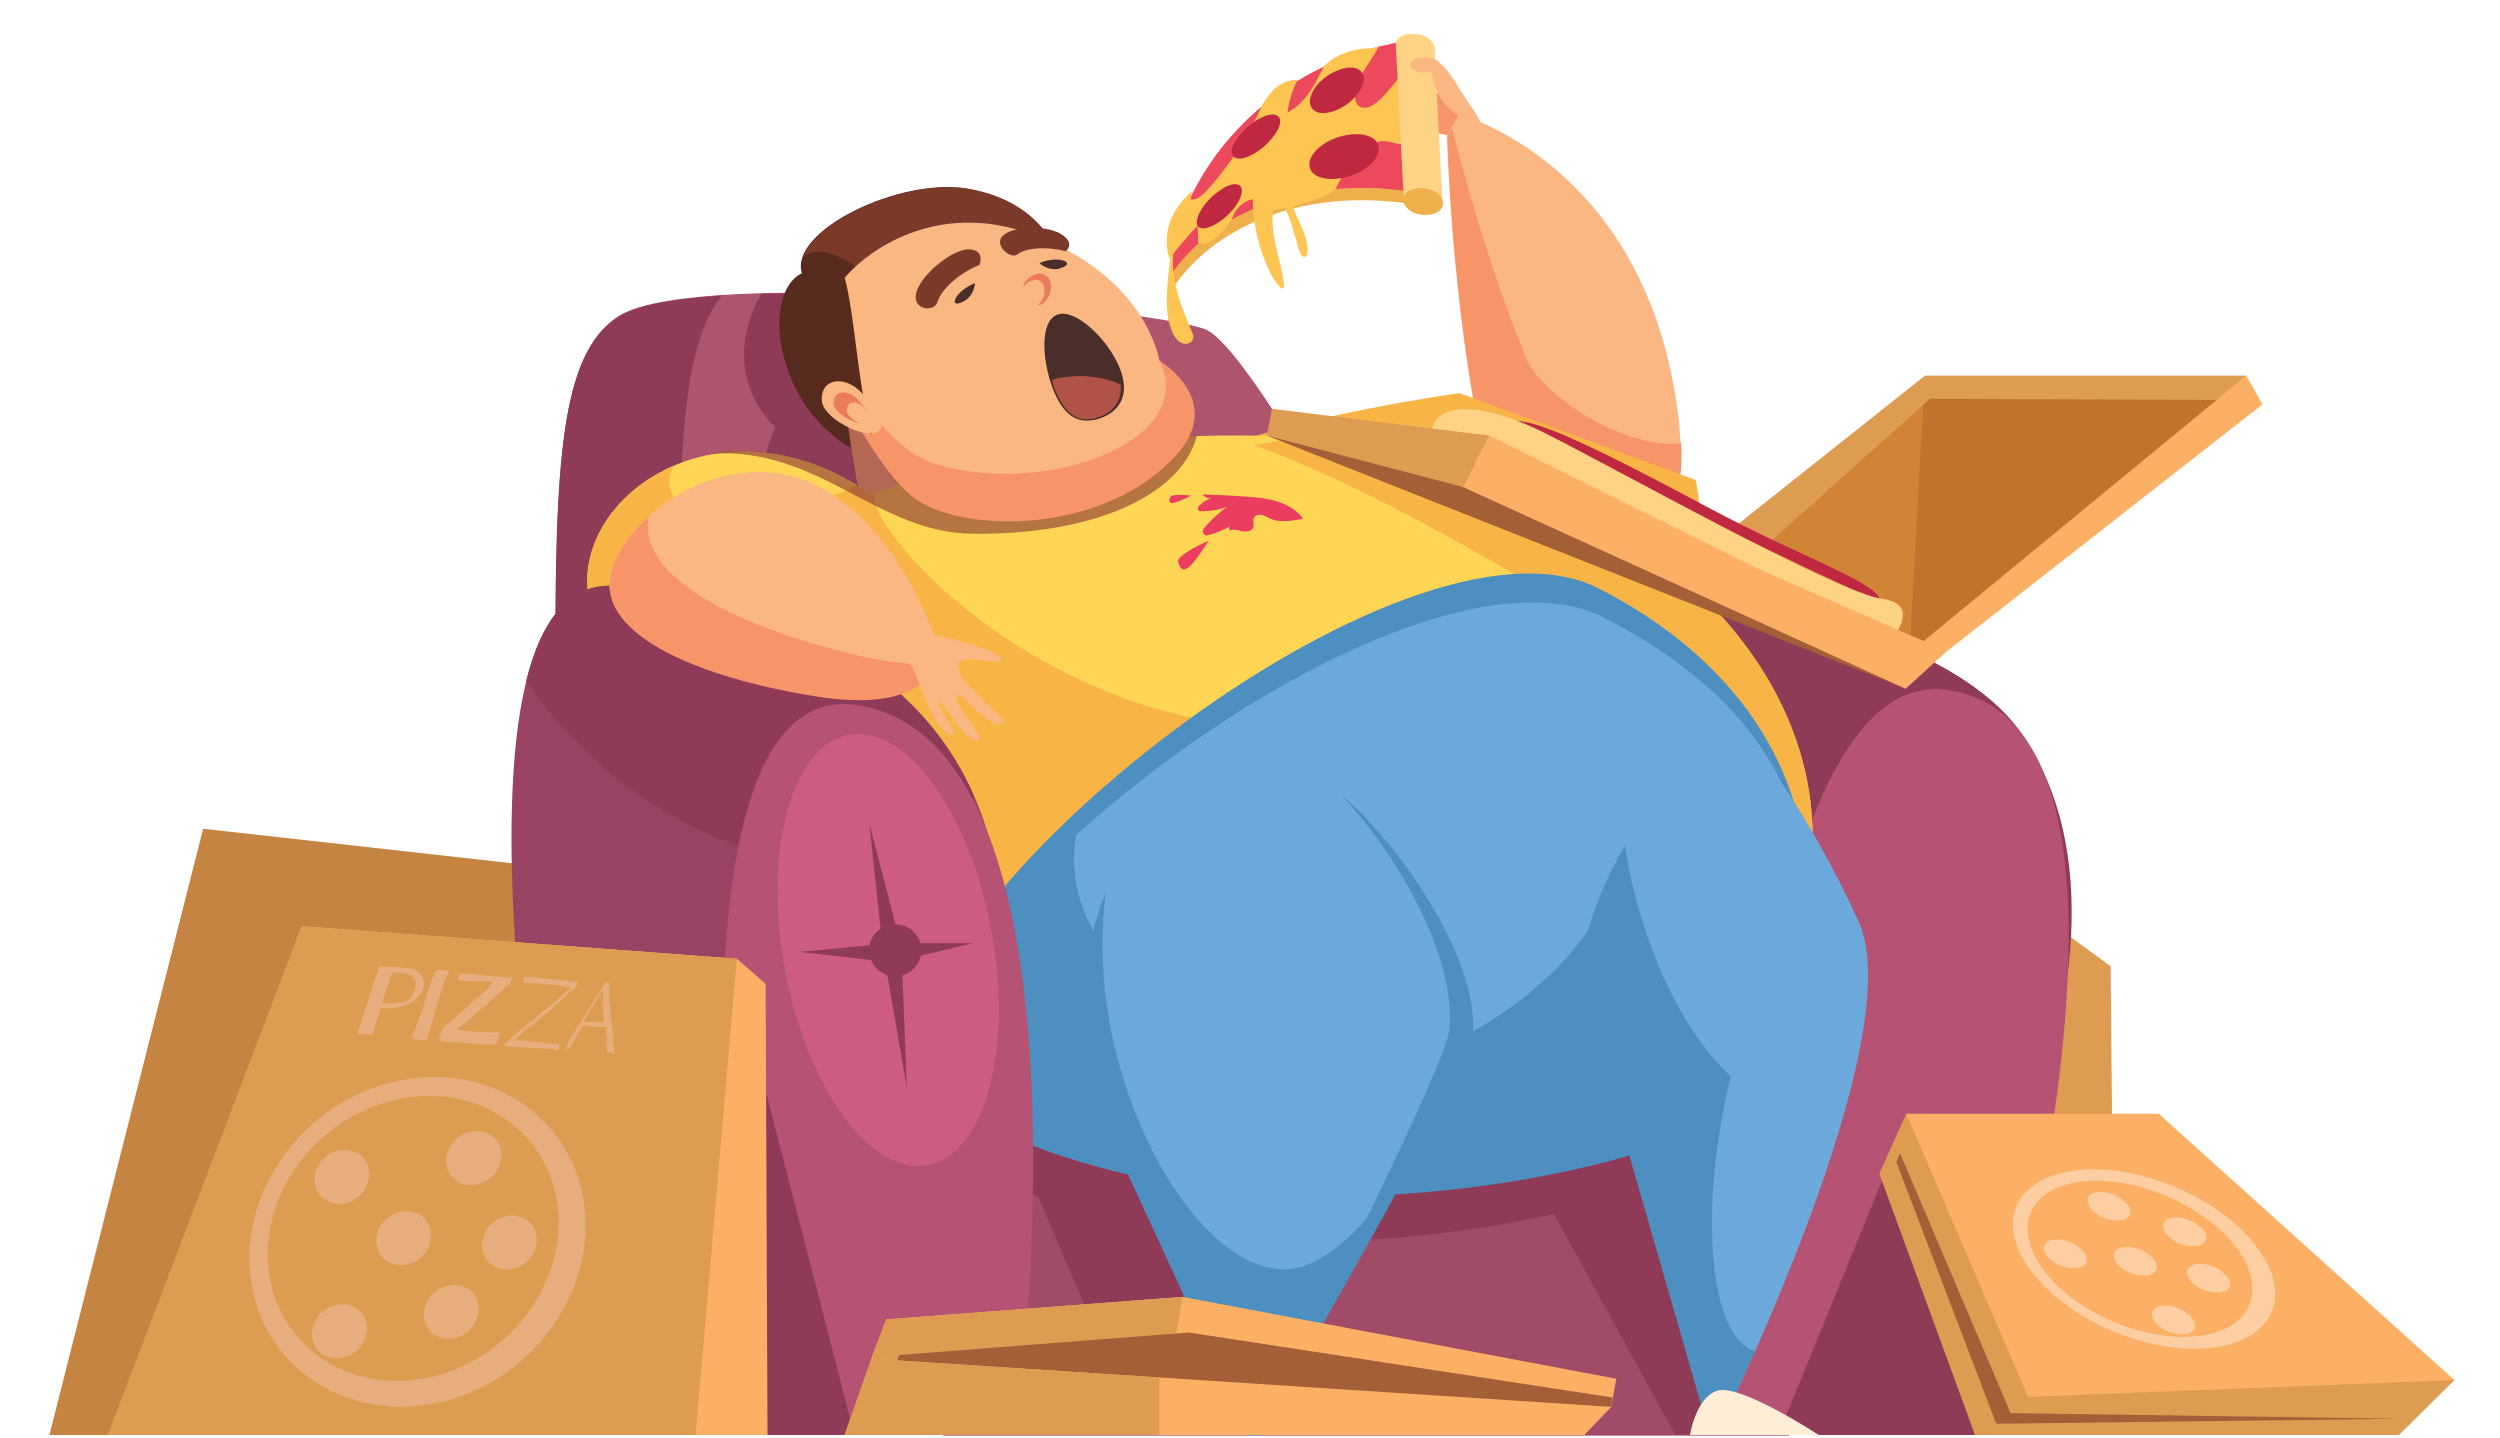 <?xml version="1.0" encoding="utf-8"?>
<!-- Generator: Adobe Illustrator 23.0.1, SVG Export Plug-In . SVG Version: 6.00 Build 0)  -->
<svg version="1.1" id="Layer_1" xmlns="http://www.w3.org/2000/svg" xmlns:xlink="http://www.w3.org/1999/xlink" x="0px" y="0px"
	 viewBox="0 0 400 230" style="enable-background:new 0 0 400 230;" xml:space="preserve">
<style type="text/css">
	.st0{fill:#F79468;}
	.st1{fill:#DE9C53;}
	.st2{fill:#FFD386;}
	.st3{fill:#FBB782;}
	.st4{fill:#8F3B57;}
	.st5{fill:#C68442;}
	.st6{fill:#AE546D;}
	.st7{fill:#A24B68;}
	.st8{fill:#B65374;}
	.st9{fill:#F8B444;}
	.st10{fill:#562B1E;}
	.st11{fill:#7B392A;}
	.st12{fill:#FFD654;}
	.st13{opacity:0.6;}
	.st14{fill:#853232;}
	.st15{fill:#D18435;}
	.st16{fill:#C1732D;}
	.st17{fill:#A55F36;}
	.st18{fill:#C02741;}
	.st19{fill:#FBB065;}
	.st20{fill:#9A4263;}
	.st21{fill:#6BA8DB;}
	.st22{fill:#4C8FC0;}
	.st23{fill:#EFB04B;}
	.st24{fill:#ED495C;}
	.st25{fill:#FFC553;}
	.st26{fill:#FDCEA2;}
	.st27{fill:#EA3D60;}
	.st28{fill:#EA7C59;}
	.st29{fill:#CE5B81;}
	.st30{fill:#E8AD7C;}
	.st31{fill:#4A2E29;}
	.st32{fill:#B05246;}
	.st33{fill:#FFEDD5;}
</style>
<g>
	<path class="st0" d="M227.5,21.3c-0.8-0.1-1.9-0.2-3.1-0.4c-2.1-0.3-4.1-1.3-3.9-2c0.2-0.6,1.7,0.2,3.2,0.4c1.3,0.2,1.8,0.3,1.8,0
		c0.1-0.2-1.6-0.7-3.4-1.3c-2.3-0.8-3.8-1.6-3.5-2.4c0.2-0.7,1.7,0.2,3.9,0.7c1.9,0.5,2.7,0.8,3,0.1c0.2-0.3-1.1-0.8-2.9-1.8
		c-2.1-1.2-3.2-2.5-2.8-3c0.6-0.8,1.2,0.4,3.9,1.6c3.3,1.5,3.5,2.3,5.8,2c2.2-0.4-2.7-6.8-0.8-6.2c1.5,0.5,7.8,10.4,7.7,12.1
		C235.4,23.9,233.3,21,227.5,21.3z"/>
	<polygon class="st1" points="337.7,154.6 309.3,133.9 275.1,185 338.3,219.4 	"/>
	<path class="st2" d="M229.3,8.7c0.7-1,0-2.4-1.6-3s-3.5-0.3-4.2,0.7s0,2.4,1.6,3C226.7,10,228.6,9.7,229.3,8.7z"/>
	<path class="st3" d="M237.4,73c-5.3-25.2-5.9-51.4-5.9-51.4l2-3.3c0,0,29.3,7.8,34.8,46.6C273.9,103.6,240.1,85.5,237.4,73z"/>
	<path class="st0" d="M244.1,57.1c-5.6-13.7-9.5-27.7-11.8-36.7l-0.7,1.2c0,0,0.5,26.3,5.9,51.4c2.5,11.7,32.7,28.6,31.5-2.1
		C260.4,72,246.8,63.7,244.1,57.1z"/>
	<path class="st4" d="M299.9,229.6h-42.3c0,0-30.1-139.7,5.2-135.8c28,3.1,52.4,10.9,61.1,24.2C350.1,158,299.9,229.6,299.9,229.6z"
		/>
	<polygon class="st5" points="91.9,229.6 7.9,229.6 32.5,132.6 88,138.8 91.6,143.5 	"/>
	<path class="st6" d="M88.7,148c0.9-59.3-2.6-89.4,10.4-97.5c13-8,88.3-0.9,94.2,2.4c5.9,3.3,21.1,30.4,21.1,30.4L88.7,148z"/>
	<path class="st4" d="M124,68.3c0,0-3.3,8.1-4.9,20.2l44.9-2.7l0.5-23.4c0,0-7.6-8.4-15.9-15c-9-0.4-18.3-0.6-26.8-0.4
		C114.5,60.2,124,68.3,124,68.3z"/>
	<path class="st4" d="M108.5,137.9c0.6-51.1-1.8-79.7,7-90.6c-7.5,0.5-13.5,1.5-16.4,3.3c-13,8-9.6,38.2-10.4,97.5L108.5,137.9z"/>
	<rect x="150.9" y="175.3" class="st7" width="135.4" height="54.4"/>
	<path class="st4" d="M152.2,185.2c46.9,26,109.8,6.9,116.8,2.6c14.3-8.7,40.7-56.2-13-83.8C221.2,86.3,121.8,168.4,152.2,185.2z"/>
	<path class="st4" d="M160.6,178.6l21.8,51h1.6c0,0,29.7-54,30.3-59.7c1.5-14.3-16.7-36.1-23.6-37.3
		C181,131,151.4,138.9,160.6,178.6z"/>
	<path class="st4" d="M231.3,180.1l11.1,2.8l25.6,46.6h2.5c0,0,23-62.7,7.4-81.7c-15.7-19.1-30.7-30.4-30.7-30.4
		S206.7,129.3,231.3,180.1z"/>
	<path class="st8" d="M317.5,229.6h-42.3c0,0,2.7-124.2,36.5-119.2C351.4,116.3,317.5,229.6,317.5,229.6z"/>
	<polygon class="st4" points="317.5,229.6 284.5,229.6 305.3,178.7 	"/>
	<path class="st9" d="M271.3,76.8l-37.8-13.9c0,0-27.1,3.7-42.1,10.2l71.4,22.1C275.2,90.7,271.3,76.8,271.3,76.8z"/>
	<path class="st10" d="M136.2,71.7c-12.3-7-14.4-24.8-7.9-28c-2.1-6.7,15.6-15.4,26.5-13.5c13.3,2.3,15,12.4,15,12.4L136.2,71.7z"/>
	<path class="st11" d="M154.9,30.2c-9.5-1.6-24.2,4.8-26.4,10.9c5.4-3.8,11.7,6.6,21.5,6.6c8.1,0,15.3-1.9,19.4-4.7l0.5-0.4
		C169.9,42.6,168.2,32.5,154.9,30.2z"/>
	<path class="st3" d="M137.8,80.7c-2.4-11.7-3-21.7-3-21.7l26.3,0.7l11.7,13.2L137.8,80.7z"/>
	<path class="st12" d="M150.1,175.6c-25.7-25.1-29.7-77.1-25.7-86.6c4.2-10.1,49.5-23.8,96.1-17.9c35.5,4.5,68.8,29.9,69.5,61.8
		C290.9,168.8,150.1,175.6,150.1,175.6z"/>
	<path class="st9" d="M200.6,71.2l8.4-1.3l45.9,14.7l12.8,15.2l-0.6,7.4C267,107.2,227.6,80.9,200.6,71.2z"/>
	<path class="st9" d="M221.8,71.3c27.3,7.8,46,23.1,43.8,37.6c-2.6,17.3-33.6,12.4-69.8,6.9c-36.2-5.5-58.7-34-55.6-36.9
		c-8.7,3.2-14.4,6.9-15.8,10.2c-4,9.6,0,61.5,25.7,86.6c0,0,140.7-6.9,139.9-42.8C289.3,101.3,256.9,76.2,221.8,71.3z"/>
	<path class="st12" d="M95.7,100c-8.9-17.4,18-39.5,44.3-20.4L95.7,100z"/>
	<path class="st9" d="M129.9,80.6c-10.9,3.6-21,2.6-22.6-2.1c-0.4-1.2-0.2-2.6,0.5-3.9c-10.9,4.7-17.1,15.8-12.1,25.5L140,79.7
		c-1-0.7-2-1.4-3-2C134.8,78.8,132.4,79.8,129.9,80.6z"/>
	<g class="st13">
		<path class="st14" d="M155.7,85.4c20.5,0.2,33.6-6.8,35.8-15.7c-7,0.2-13.8,0.8-20.2,1.6l-10.4-11.7l-26.3-0.7
			c0,0,0.6,8.4,2.5,18.8c-8.2-5.1-16.4-6.3-23.4-5.1C131,71.4,140.3,85.3,155.7,85.4z"/>
	</g>
	<path class="st3" d="M135.2,63.9c-4.6-8.3-3.8-15.9,1-20.6c4.8-4.8,15.2-10.6,28.3-6c19,6.7,21,20.4,21,20.4s8.9,6.5,2.5,13.1
		c-12,12.3-34.2,8.3-40.3,5.5S135.2,63.9,135.2,63.9z"/>
	<path class="st0" d="M185.5,57.7c0,0,0,0,0-0.1c6.3,12.7-17.4,22-35.7,16.7c-7.8-2.3-13.9-13.4-17.6-18.9c0.3,2.7,1.3,5.6,2.9,8.6
		c0,0,5.8,11.7,11.2,15.7c7.9,5.8,30.7,5.8,42.1-7.1C196,63.9,185.5,57.7,185.5,57.7z"/>
	<polygon class="st15" points="305.4,106.6 275.3,92.6 307.8,62.9 359.2,64 	"/>
	<polygon class="st16" points="305.4,106.6 307.8,62.9 359.2,64 	"/>
	<polygon class="st1" points="270.6,89.8 308,60.1 359.4,60.1 359.2,64 308.8,63.8 276.1,93.1 	"/>
	<polygon class="st17" points="202.7,69.7 304.9,110.2 235.6,73.9 	"/>
	<path class="st18" d="M273.3,81.2c-26.3-14.1-30.1-14.7-33-13.4L301,96.5C301,93.3,289,89.6,273.3,81.2z"/>
	<path class="st2" d="M229.1,71c-1.1-6.7,6.7-7.4,18.1-1.7c11.4,5.7,46.6,25.5,53.9,26.5c7.2,1,0.6,7.6,0.6,7.6L229.1,71z"/>
	<polygon class="st19" points="304.9,110.2 234,77.9 238.3,69.7 281.5,91.1 311.5,104.2 	"/>
	<polygon class="st1" points="234,77.9 202.7,69.7 203.5,65.4 238.3,69.7 	"/>
	<polygon class="st19" points="311.5,104.2 362,64.7 359.4,60.1 305.8,104.2 	"/>
	<path class="st20" d="M136.1,229.6H93.8c0,0-30.1-139.7,5.2-135.8C211,106.3,136.1,229.6,136.1,229.6z"/>
	<path class="st4" d="M154.5,129.3c0.5-0.6,0.9-1.2,1.3-1.9c-7.3-16.8-24.1-29.9-56.8-33.6c-7.7-0.9-12.3,5.2-14.8,15.1
		c3.6,5.4,8.2,10.6,13.9,15.2C118.4,140.5,143.7,142.8,154.5,129.3z"/>
	<path class="st21" d="M152.8,177.5c46.9,26,109.8,6.9,116.8,2.6c14.3-8.7,40.7-56.2-13-83.8C221.8,78.6,122.3,160.7,152.8,177.5z"
		/>
	<path class="st22" d="M256.8,98.9c21.2,10.9,30,24.9,31.9,38.4c-1.1-14.3-10.2-31.5-32.8-43.1c-31.3-16-114.3,51.1-108.5,76.5
		C147.2,143.7,226.6,83.4,256.8,98.9z"/>
	<path class="st22" d="M260,135.4c-3.3,16.1-17.6,25.9-24.3,29.6c-28.2,15.5-58.9-3.5-63.3-22.6c-0.9-4.1-0.7-8.3,0.6-12.4
		c-21.3,19-34,39.9-20.2,47.5c46.9,26,109.7,8.4,116.7,4.1C279.4,175.7,268.5,146.2,260,135.4z"/>
	<path class="st21" d="M254.4,179.3l8.1,2.8l10.8,46h2c0,0,30.6-61.8,22.1-80.6s-18-29.9-18-29.9S245.2,129.2,254.4,179.3z"/>
	<path class="st22" d="M276,176.3c0.3-1.4,0.6-2.8,0.9-4.1c-3.7-3.4-7.2-8.4-10.2-14.7c-3.3-7-5.6-14.8-6.7-22.2
		c-5.7,9.6-11,24.7-7.3,45.2l7.6,3l12.9,44.8h2c0,0,2.4-4.8,5.6-12.1C274,214.1,271.9,196.5,276,176.3z"/>
	<path class="st21" d="M175.9,174l23.8,55.7h1.8c0,0,32.4-58.9,33-65.1c1.6-15.6-18.2-39.4-25.7-40.7
		C198.1,122,165.8,130.7,175.9,174z"/>
	<path class="st22" d="M214.4,127c8.5,8.8,18.7,25.6,17.5,37.8c-0.5,5.5-22.9,49.8-30.5,64.9l0,0c0,0,33.6-57.6,34.2-63.8
		C237,153.4,223.3,134.3,214.4,127z"/>
	<path class="st22" d="M205.5,203.1c-13.9,0-29.1-26.6-29.1-51.7c0-2.9,0.2-5.8,0.5-8.6c-3.1,7.5-5.1,19.5-2,33l24.8,53.8h1.8
		c0,0,11.9-21.6,21.4-40C217.2,197.7,211,203.1,205.5,203.1z"/>
	<path class="st8" d="M162.5,229.6h-42.3c0,0-17.9-121.8,16.8-116.8C177.8,118.9,162.5,229.6,162.5,229.6z"/>
	<path class="st3" d="M130.4,111.3C111.1,108.2,94.5,101,98,90.8s20-20.1,33.5-12.7s18.7,25.8,18.7,25.8S150.6,114.6,130.4,111.3z"
		/>
	<path class="st0" d="M137.4,104.9c-19.8-4.6-35.5-12.7-33.6-22.3c-2.7,2.5-4.8,5.3-5.8,8.3c-3.5,10.2,13.1,17.4,32.4,20.5
		c14.1,2.3,18.1-2.2,19.3-5.1C146.7,106.4,142.7,106.1,137.4,104.9z"/>
	<polygon class="st4" points="136.7,229.6 88.8,229.6 98.1,159.7 115.5,157.2 119,160.9 	"/>
	<polygon class="st19" points="122.8,229.6 17.3,229.6 48.3,148.2 117.9,153.4 122.5,157.4 	"/>
	<polygon class="st1" points="111.3,229.6 17.3,229.6 48.3,148.2 117.9,153.4 	"/>
	<polygon class="st19" points="139.4,217.4 141.8,211.1 189.2,207.5 258.6,220.6 257.8,225.1 185,221.9 	"/>
	<polygon class="st1" points="139.4,217.4 141.8,211.1 189.2,207.5 187.3,218.5 185,221.9 	"/>
	<polygon class="st17" points="141.6,222.2 143.9,216.8 190.2,213.2 258,223.6 257.8,225.1 186.1,225.6 	"/>
	<polygon class="st19" points="253.5,229.6 137.8,229.6 139.4,217.4 257.8,225.1 	"/>
	<path class="st23" d="M187.5,46.3c-0.7,0.1-0.8-1.4-0.3-3.4c3.6-14.1,18.4-31.8,40.4-34.7l1.8,25.1C210.9,29.3,195,35.1,187.5,46.3
		z"/>
	<path class="st24" d="M187.1,44.3C188,28.8,202,9.5,227.2,6.2l1.8,25.1C210.5,27.3,194.5,33.1,187.1,44.3z"/>
	<path class="st24" d="M220.9,7.4c-20.6,5.3-32.3,21.8-33.7,35.6c0.1,0.3,0.2,0.5,0.2,0.8c6.2-8.8,17.7-14.1,31.5-13.7
		c0.1-0.2,0.1-0.3,0.2-0.5C221.8,21.4,222.3,13.5,220.9,7.4z"/>
	<path class="st25" d="M227.5,9.7c-0.1,0-0.2,0.1-0.4,0.1c-2.8,1.3-4.3,4.4-6.6,6.4c-0.5,0.4-1,0.8-1.7,1c-0.6,0.1-1.4,0-1.7-0.6
		c-0.3-0.4-0.3-1-0.3-1.5c0.3-2.9,2.5-5.1,3.8-7.7c-0.4,0.1-0.7,0.2-1.1,0.3c-0.1,0-0.1,0.1-0.2,0.1c0,0,0,0,0-0.1
		c-2.6,0.1-5.1,0.7-7.4,2.8c-0.5,0.9-0.9,1.8-1.4,2.7c-1.1,1.9-2.5,3.8-4.5,4.8c0.2-1.8,0.8-3.6,1.6-5.2c-2.4-0.1-4.2,1.5-5.6,3.9
		c-2.2,5.1-5.3,9.8-9,13.9c-0.7,0.7-1.6,1.5-2.5,1.3c0.1-0.5,0.2-1,0.3-1.4c-3.6,3.2-4.9,6.9-3.7,10.9c1.4-1.8,2.9-3.6,4.5-5.3
		c0.1,0.9,0.1,1.9,0.1,2.8c1.3,0.4,3-0.3,5.4-3.8c0.1-0.3,0.2-0.5,0.3-0.8c0.7-1.4,2.3-2.7,3.9-2.4c0,0.4-0.1,0.8-0.2,1.2
		c0.2,1.9,11-1.1,12.6-2.9c1.3-2.7,3.2-5.1,5.6-6.9c0.5-0.3,0.9-0.6,1.5-0.7c0.8-0.1,1.6,0.1,2.3,0.3c1.3,0.3,2.8,0.1,3.7-1
		c0.3-0.4,0.5-1,0.7-1.5s0.3-1,0.4-1.6L227.5,9.7z"/>
	<path class="st10" d="M139.5,69.5c-3.6-11.3-2.7-37.6-9.7-24.8c-5.4,9.8,3.6,21.3,3.6,21.3L139.5,69.5z"/>
	<path class="st3" d="M137.9,62.9c-2.6-2.9-6.7-2.5-6.4,1.3c0.3,3.1,8.6,7,9.5,4.2C141.5,67.1,139.8,64.9,137.9,62.9z"/>
	<path class="st2" d="M229.5,7.6c-1.7-2.5-3.9-1.9-6.2-1l1.3,25.3l6.2,0.6L229.5,7.6z"/>
	<path class="st23" d="M230.6,33.4c0.7-1,0-2.4-1.6-3s-3.5-0.3-4.2,0.7s0,2.4,1.6,3S229.8,34.4,230.6,33.4z"/>
	<g>
		<polygon class="st19" points="345.4,178.2 305,178.2 316,229.6 383.8,229.6 392.7,220.8 		"/>
		<polygon class="st1" points="324.5,223.5 305,178.2 300.7,187.8 316,229.6 383.8,229.6 392.7,220.8 		"/>
		<polygon class="st17" points="303.4,185.9 319.4,227.8 384,227 321.7,226.1 304,184.5 		"/>
		<path class="st26" d="M335,187.1c-10.7,0-15.8,6.4-11.3,14.3c4.4,7.9,16.7,14.4,27.4,14.4c10.7,0,15.8-6.4,11.3-14.3
			C357.9,193.6,345.7,187.1,335,187.1z"/>
		<path class="st19" d="M335.5,188.9c-9.2,0-13.5,5.5-9.7,12.5c3.8,6.9,14.3,12.5,23.5,12.5s13.5-5.5,9.7-12.5
			C355.2,194.6,344.7,189,335.5,188.9z"/>
		<path class="st26" d="M336.1,190.7c-1.7,0-2.6,1-1.8,2.3c0.7,1.3,2.7,2.3,4.5,2.3c1.7,0,2.6-1,1.8-2.3
			C339.9,191.8,337.9,190.7,336.1,190.7z"/>
		<path class="st26" d="M329.1,198.3c-1.7,0-2.6,1-1.8,2.3c0.7,1.3,2.7,2.3,4.5,2.3c1.7,0,2.6-1,1.8-2.3S330.8,198.3,329.1,198.3z"
			/>
		<path class="st26" d="M346.4,208.9c-1.7,0-2.6,1-1.8,2.3c0.7,1.3,2.7,2.3,4.5,2.3s2.6-1,1.8-2.3
			C350.2,209.9,348.2,208.9,346.4,208.9z"/>
		<path class="st26" d="M340.3,199.5c-1.7,0-2.6,1-1.8,2.3c0.7,1.3,2.7,2.3,4.5,2.3s2.6-1,1.8-2.3
			C344.1,200.6,342.1,199.5,340.3,199.5z"/>
		<path class="st26" d="M348.2,194.8c-1.7,0-2.6,1-1.8,2.3c0.7,1.3,2.7,2.3,4.5,2.3c1.7,0,2.6-1,1.8-2.3S349.9,194.8,348.2,194.8z"
			/>
		<path class="st26" d="M352,202.2c-1.7,0-2.6,1-1.8,2.3c0.7,1.3,2.7,2.3,4.5,2.3s2.6-1,1.8-2.3C355.7,203.3,353.7,202.2,352,202.2z
			"/>
	</g>
	<polygon class="st1" points="185.5,220.4 139.4,217.4 135.1,229.6 185.5,229.6 	"/>
	<g>
		<path class="st27" d="M199.9,79.5c-2.5-0.2-5-0.3-7.5-0.4c0.4,0.5,1,0.7,1.5,0.6c-0.7,0.2-1.4,0.6-1.9,1.1
			c-0.3,0.2-0.5,0.7-0.2,0.9c0.1,0.1,0.2,0.1,0.4,0.1c1.4,0,2.8-0.2,4.1-0.7c-1.2,0.9-2.3,1.9-3.3,3c-0.2,0.2-0.4,0.4-0.5,0.7
			c-0.1,0.3,0,0.6,0.3,0.8c0.2,0.1,0.3,0.1,0.5,0c1.2-0.2,2.3-0.8,3.4-1.3c0,0.1,0,0.6,0,0.6c0.6-0.3,1.3-0.1,2,0.1
			c0.7,0.1,1.5,0.1,1.8-0.6c0.2-0.5-0.1-1.1,0.1-1.5c0.2-0.5,0.8-0.6,1.3-0.5s0.9,0.4,1.4,0.6c1.6,0.7,3.5,0.3,5.2,0
			C206.5,80.3,203,79.7,199.9,79.5z"/>
		<path class="st27" d="M193.4,86.5c-2.6,4-4.2,6.1-4.9,3.4C188.3,88.7,193.4,86.5,193.4,86.5z"/>
		<path class="st27" d="M190.6,79.3c-2.5,1.2-3.9,1.8-3.4,0.3C187.4,78.9,190.6,79.3,190.6,79.3z"/>
	</g>
	<path class="st28" d="M137.2,63.9c-1.5-1.7-4-1.5-3.8,0.8c0.2,1.8,5.1,4.1,5.6,2.5C139.3,66.3,138.3,65.1,137.2,63.9z"/>
	<path class="st3" d="M138.2,65.2c-1.1-1.2-2.8-1.1-2.7,0.6c0.1,1.3,3.6,2.9,4,1.8C139.6,66.9,138.9,66,138.2,65.2z"/>
	<path class="st18" d="M220.6,23.8c0-1.9-2.5-2.8-5.6-2.1c-3.1,0.7-5.5,2.8-5.5,4.6c0,1.9,2.5,2.8,5.6,2.1S220.6,25.7,220.6,23.8z"
		/>
	<path class="st18" d="M218.2,12.4c-0.2-1.7-2.3-2.1-4.7-0.9c-2.4,1.1-4.1,3.4-3.9,5c0.2,1.7,2.3,2.1,4.7,0.9
		C216.6,16.3,218.4,14,218.2,12.4z"/>
	<path class="st18" d="M204.8,19.1c-0.3-1.2-2.2-1-4.3,0.5c-2.1,1.5-3.7,3.8-3.4,5c0.3,1.2,2.2,1,4.3-0.5
		C203.5,22.6,205.1,20.3,204.8,19.1z"/>
	<path class="st18" d="M198.7,30.5c0-1.4-1.7-1.4-3.7,0.1c-2.2,1.5-3.7,4-3.5,5.2s2,0.9,4-0.6C197.3,33.9,198.7,31.8,198.7,30.5z"/>
	<path class="st25" d="M208.1,36c-0.6-1.3-1.3-2.7-1.5-4.1c-0.2-1.5,0.2-3.1,1.4-4c0.3-0.2,0.6-0.4,0.6-0.7c0-0.2-0.1-0.5-0.3-0.7
		c-1.3-1.5-3.7-2-5.5-1.2s-2.9,3-2.6,5l0.4-1.7c-0.5,4.7,0.2,9.5,2.1,13.9c0.6,1.4,1.3,2.7,2.4,3.7c0.4-0.1,0.4-0.6,0.3-1
		c-0.5-4-2.4-8-1.6-11.9c0.1-0.5,0.5-1.2,1-1c0.2,0.1,0.4,0.3,0.5,0.5c1.4,2.3,1.8,5.1,2.7,7.6c0.1,0.4,0.5,0.8,0.8,0.7
		c0.3-0.1,0.4-0.5,0.4-0.8C209.3,38.7,208.7,37.3,208.1,36z"/>
	<path class="st25" d="M190.7,53.1c-1-2.4-2-4.8-2.6-7.4c-0.6-2.5-0.7-5.3,0.3-7.7v-2.4c-0.5,0.3-0.6,1-0.7,1.6
		c-0.2,1.8-0.4,3.7-0.6,5.5c-0.3,2.5-0.6,5-0.3,7.5c0.1,1,0.4,2,0.8,3c0.3,0.7,0.8,1.4,1.5,1.7c0.7,0.3,1.7,0,1.8-0.8
		C191,53.8,190.9,53.4,190.7,53.1z"/>
	
		<ellipse transform="matrix(0.984 -0.18 0.18 0.984 -25.066 28.11)" class="st29" cx="142.1" cy="151.9" rx="16.8" ry="35"/>
	<g>
		<polygon class="st4" points="139.1,131.8 141.2,151.5 145.1,174.1 144.2,151.4 		"/>
		<polygon class="st4" points="155.7,150.9 142.8,150.9 127.9,152.3 142.8,154 		"/>
		<path class="st4" d="M139.1,151.7c-0.2,2.3,1.5,4.3,3.8,4.5s4.3-1.5,4.5-3.8s-1.5-4.3-3.8-4.5
			C141.3,147.7,139.2,149.4,139.1,151.7z"/>
	</g>
	<g>
		<path class="st30" d="M83.9,176.8c-11.4-8.1-28.4-4.9-37.8,7.2c-9.5,12.1-7.9,28.5,3.6,36.6c11.4,8.1,28.4,4.9,37.8-7.2
			C97,201.3,95.4,184.9,83.9,176.8z M83.9,210.8c-8.3,10.5-23,13.3-32.8,6.3S40,196,48.3,185.5c8.3-10.5,23-13.3,32.8-6.3
			S92.2,200.3,83.9,210.8z"/>
		<path class="st30" d="M78.6,181.7c-1.9-1.3-4.6-0.8-6.2,1.2c-1.5,2-1.3,4.6,0.6,6c1.9,1.3,4.6,0.8,6.2-1.2
			C80.8,185.6,80.5,183,78.6,181.7z"/>
		<path class="st30" d="M57.5,184.7c-1.9-1.3-4.6-0.8-6.2,1.2c-1.5,2-1.3,4.6,0.6,6c1.9,1.3,4.6,0.8,6.2-1.2
			C59.6,188.7,59.3,186,57.5,184.7z"/>
		<path class="st30" d="M57.1,209.4c-1.9-1.3-4.6-0.8-6.2,1.2c-1.5,2-1.3,4.6,0.6,6c1.9,1.3,4.6,0.8,6.2-1.2
			C59.3,213.4,59,210.7,57.1,209.4z"/>
		<path class="st30" d="M67.4,194.5c-1.9-1.3-4.6-0.8-6.2,1.2c-1.5,2-1.3,4.6,0.6,6c1.9,1.3,4.6,0.8,6.2-1.2
			C69.5,198.5,69.2,195.8,67.4,194.5z"/>
		<path class="st30" d="M84.3,195.2c-1.9-1.3-4.6-0.8-6.2,1.2c-1.5,2-1.3,4.6,0.6,6c1.9,1.3,4.6,0.8,6.2-1.2
			C86.4,199.2,86.2,196.6,84.3,195.2z"/>
		<path class="st30" d="M75,206.3c-1.9-1.3-4.6-0.8-6.2,1.2c-1.5,2-1.3,4.6,0.6,6c1.9,1.3,4.6,0.8,6.2-1.2
			C77.1,210.3,76.9,207.6,75,206.3z"/>
	</g>
	<g>
		<path class="st30" d="M60.8,154.7c0.4,0,1.5,0,2.3,0c2.3,0.2,3.7,0.3,4.2,1.2c0.3,0.5,0.7,1.1,0.4,2.2c-0.6,1.9-2.3,2.7-3.8,3
			c-0.9,0.2-1.9,0.3-3,0.2l-0.5,1.7l-0.7,2.2c-0.1,0.4-0.3,0.5-0.5,0.4c-0.1,0-0.3-0.1-0.4-0.1c-0.3,0-1,0-1.3,0s-0.3-0.2-0.2-0.5
			c0.1-0.3,0.8-2.5,1.1-3.3l1.3-4.3c0.1-0.2,0.3-0.8,0.5-1.3l0.4-1C60.5,154.7,60.6,154.7,60.8,154.7z M62.4,160.5
			c0.7,0,1.6,0,2.2-0.2c0.9-0.3,1.4-0.8,1.7-1.8c0.1-0.3,0.2-0.7,0.2-1.2c0.1-0.9-0.9-1.4-1.8-1.6c-0.3-0.1-0.7-0.1-1.1-0.1
			c-0.3,0-0.6,0-0.9,0l-1.6,5C61.6,160.5,62,160.5,62.4,160.5z"/>
		<path class="st30" d="M69.6,155.8c0.1-0.5,0.3-0.6,0.5-0.6h0.1c0.3,0,0.9,0,1.3,0.1c0.3,0.1,0.3,0.1,0.3,0.3
			c0,0.1-0.1,0.2-0.2,0.3c-0.2,0.4-0.6,1.2-1,2.7c-0.1,0.4-0.3,0.8-0.4,1.2c-0.3,1.1-0.6,2.1-0.7,2.4c-0.1,0.3-0.3,1.3-0.5,1.8
			c-0.1,0.2-0.1,0.3-0.1,0.4c0,0.1-0.1,0.2-0.1,0.4c-0.1,0.4-0.3,1.1-0.4,1.3c-0.1,0.3-0.3,0.3-0.6,0.3l-1.5-0.1
			c-0.4,0-0.3-0.2-0.3-0.5s0.3-0.8,0.5-1.3c0.2-0.6,1.2-3.3,1.3-3.7c0.1-0.4,0.8-2.6,0.9-2.9c0.1-0.2,0.2-0.5,0.3-0.8l0.2-0.6
			L69.6,155.8z"/>
		<path class="st30" d="M76.6,157c-0.3,0-0.7,0-1,0c-0.1,0-0.2,0-0.3,0c-0.1,0-0.7-0.1-1.2-0.1c-0.3,0-0.6,0-0.7-0.1
			c-0.2,0-0.2-0.1-0.1-0.2c0-0.1,0.1-0.3,0.1-0.6c0.1-0.3,0.3-0.2,0.6-0.2c0.5,0,1.5,0,2.1,0.1c0.7,0.1,2.4,0.3,2.8,0.3
			c0.2,0,0.6,0,1,0.1c0.7,0.1,1.4,0.1,1.7,0.1h0.1c0.3,0,0.2,0.2,0.1,0.3c0,0.1-0.1,0.6-0.4,0.8s-2.4,2.2-3.2,2.9
			c-0.4,0.4-1.7,1.5-2.8,2.4l-2.2,1.9c0.2,0.1,0.5,0.1,0.7,0.1c0.4,0.1,0.8,0.1,1.2,0.2c0.7,0.1,1.2,0.1,1.8,0.1s2.5,0.1,2.8,0.1
			c0.4,0,0.2,0.3,0.2,0.5c-0.1,0.2-0.3,0.9-0.4,1.1v0.1c-0.1,0.2-0.1,0.2-0.3,0.2c-0.2,0-0.5,0-1.3,0c-0.2,0-0.6,0-1,0
			c-0.8-0.1-1.7-0.2-2.1-0.2l-4.1-0.3c-0.6,0-0.4-0.3-0.4-0.6c0.1-0.2,0.4-1.1,0.5-1.4c0.1-0.2,0.5-0.5,1-0.9
			c0.4-0.4,2.7-2.3,3.2-2.8c0.4-0.5,1.9-1.7,2.5-2.2c0.3-0.2,0.6-0.6,0.9-1l0.5-0.6c-0.1,0-0.1,0-0.1,0l-0.3-0.1L76.6,157z"/>
		<path class="st30" d="M88.8,157.6c-0.4,0-2.3-0.2-3.5-0.3c-0.5,0-0.9-0.1-1,0c-0.6,0-0.6-0.2-0.6-0.3s0.1-0.3,0.2-0.6
			c0-0.1,0.1-0.1,0.2-0.1c0.2,0,0.4,0.1,0.6,0.1l1.7,0.1c0.5,0,1.3,0.1,1.8,0.2c0.5,0,1.8,0.1,2.3,0.2c0.4,0.1,0.9,0.2,1.3,0.2
			c0.1,0,0.3,0,0.4,0s0.1,0,0.1,0c0.2,0,0.1,0.1,0.1,0.2c0,0.1-0.1,0.2-0.2,0.6c-0.1,0.3-0.7,0.6-1.3,1.1c-0.6,0.5-1.9,1.7-2.4,2.2
			s-2.2,1.9-2.6,2.2s-1.4,1.2-1.9,1.5c-0.2,0.2-0.6,0.6-1,0.9l-0.6,0.6c0.8,0.1,1.5,0.1,2.1,0.2c1.1,0.1,2.2,0.2,2.3,0.2
			c0.3,0,1.2,0.2,1.5,0.2l1.1,0.1l0,0c0.2,0,0.1,0.1,0.1,0.2c0,0.1-0.1,0.3-0.1,0.5c0,0.1-0.1,0.2-0.3,0.2c-0.1,0-0.1,0-0.2-0.1
			c-0.3-0.1-0.7-0.1-1.1-0.1s-3.3-0.2-3.9-0.2s-2.5-0.2-2.9-0.2h-0.1c-0.3,0-0.2-0.2-0.1-0.3c0-0.1,0.2-0.3,0.5-0.6
			c0.3-0.2,2.8-2.4,3.3-2.8c0.6-0.4,2.8-2.3,3.9-3.2c0.6-0.4,1.2-1.1,1.8-1.6l1-0.9l-1-0.1C89.8,157.7,89.2,157.7,88.8,157.6z"/>
		<path class="st30" d="M91.2,166.2c0.1-0.2,0.4-0.7,0.7-1.1c0.3-0.4,0.8-1.3,1.1-1.7c0.3-0.5,0.7-1.1,0.9-1.4
			c0.2-0.4,0.7-1.1,0.9-1.6c0.3-0.4,0.5-0.8,0.7-1.1c0.2-0.2,0.8-1.1,1-1.5c0.3-0.4,0.5-0.7,0.8-0.7c0.2,0,0.2,0.4,0.2,0.8
			c0.1,0.4,0,1.7,0,2s0.2,2.2,0.2,2.4c0,0.3,0.2,1.9,0.3,2.3c0,0.4,0.1,1.5,0.1,2s0.2,1.5,0.2,1.7c0,0.1,0,0.1,0,0.2
			c0,0-0.1,0.1-0.2,0l-0.9-0.1c-0.1,0-0.1,0-0.1-0.2s0-0.4,0-0.6c0-0.3,0-0.6,0-0.7c0-0.2,0-0.8,0-1.1c0-0.1-0.1-0.4-0.1-0.7v-0.5
			c0-0.3-0.1-0.3-0.2-0.3c-0.2,0-0.4,0-0.5,0c-0.3,0-0.6,0-0.7,0s-0.7,0-1.3-0.1l-1-0.1l0,0c-0.1,0-0.1,0-0.2,0.2l-0.1,0.2l-0.2,0.3
			c-0.2,0.2-0.8,1.4-0.9,1.6c-0.1,0.1-0.2,0.4-0.3,0.5c-0.1,0.1-0.2,0.3-0.3,0.5c-0.1,0.1-0.2,0.3-0.2,0.4c-0.1,0.1-0.1,0.1-0.2,0.1
			h-0.3c-0.1,0-0.1-0.1,0-0.2c0,0,0,0,0-0.1c0,0,0-0.1,0.1-0.2l0.3-0.6C90.8,166.8,91.1,166.5,91.2,166.2z M96.6,163.5
			c0-0.1,0-0.2,0-0.3c-0.1-0.3,0-1.3-0.1-1.8c0-0.5,0-1.7,0-2s0-0.8-0.1-0.8s-0.3,0.4-0.5,0.7s-1,1.7-1.3,2.1
			c-0.2,0.4-0.9,1.5-1.1,1.8l-0.1,0.1c-0.1,0.2,0.3,0.2,0.4,0.2c0.2,0,0.8,0,1,0c0.1,0,0.3,0,0.6,0c0.3,0,0.7,0.1,0.9,0.1
			C96.6,163.6,96.6,163.5,96.6,163.5z"/>
	</g>
	<path class="st31" d="M179.2,59c-1.8-4.6-7-9.6-9.9-8.7c-3,0.9-2.6,7.4-0.8,12c1.8,4.6,4.3,5.6,7.3,4.7
		C178.7,66.1,181,63.6,179.2,59z"/>
	<path class="st28" d="M164.1,45c1-1.3,3.3-1.9,3.9,0s-0.8,3.6-1.6,3.8C165.6,49,162.6,46.9,164.1,45z"/>
	<path class="st3" d="M163.8,45.8c0.9-1.1,2.8-1.6,3.2,0c0.5,1.6-0.7,3-1.3,3.2C165,49.2,162.5,47.4,163.8,45.8z"/>
	<path class="st32" d="M175.6,66.8c2.2-0.7,4-2.4,3.7-5.3c-1.5-0.7-3.3-1.1-5.4-1.3c-2.1-0.1-4,0.1-5.6,0.6c0.2,0.6,0.3,1.1,0.5,1.6
		C170.6,66.7,172.9,67.7,175.6,66.8z"/>
	<path class="st31" d="M156,45.3c-3.1,1.2-4.3,4-2.2,3.1C155.9,47.6,156,45.3,156,45.3z"/>
	<path class="st31" d="M166.3,42.1c3-1.3,5.8-0.1,3.7,0.7C168,43.7,166.3,42.1,166.3,42.1z"/>
	<path class="st11" d="M155.2,39.9c-2.5-0.2-7.4,3.6-8.5,6.6c-1.1,3.1,2.8,3.6,3.3,1.8c0.5-1.8,3.2-4.5,6.7-5.9
		C156.7,42.4,157.7,40.1,155.2,39.9z"/>
	<path class="st11" d="M170,37.6c-2.1-1.5-7.5-1.6-9.4,0c-1.9,1.5,1.2,4,2.2,3.1s4.2-1.4,7.7-0.5C170.5,40.2,172.1,39.1,170,37.6z"
		/>
	<path class="st33" d="M291,229.6h-20.6c0,0,0.9-6,4.4-7.1C278.5,221.4,291,229.6,291,229.6z"/>
	<path class="st3" d="M147.5,110.7c0.4,0.8,0.9,2,1.5,3.2c1,2.1,2.8,4,3.5,3.6c0.5-0.4-0.8-1.8-1.6-3.3c-0.7-1.4-0.9-1.8-0.7-2
		c0.2-0.1,1.3,1.5,2.6,3.2c1.7,2.3,3.1,3.5,3.8,3c0.7-0.5-0.8-1.8-2.1-3.9c-1.2-1.9-1.8-2.7-1.2-3.3c0.3-0.3,1.2,0.9,2.9,2.5
		c2,1.8,3.7,2.6,4.2,2c0.6-0.9-0.8-1.2-3-3.6c-2.8-3.1-3.7-3-4.1-5.6c-0.4-2.5,8.1,0.6,6.8-1.3c-1-1.5-13.7-4.8-15.4-4.1
		C141.8,102.9,145.7,104.2,147.5,110.7z"/>
	<path class="st3" d="M233.2,13.7c-1.5-2.6-3.2-4.3-3.9-4c-0.7,0.4-0.3,3.4,1.2,6s5.7,4.7,6.3,4.3C237.5,19.7,234.7,16.3,233.2,13.7
		z"/>
	<path class="st3" d="M230.4,10.4c0-0.7-1.1-1.2-2.4-1.2s-2.4,0.5-2.4,1.2s1.1,1.2,2.4,1.2S230.4,11.1,230.4,10.4z"/>
</g>
</svg>

